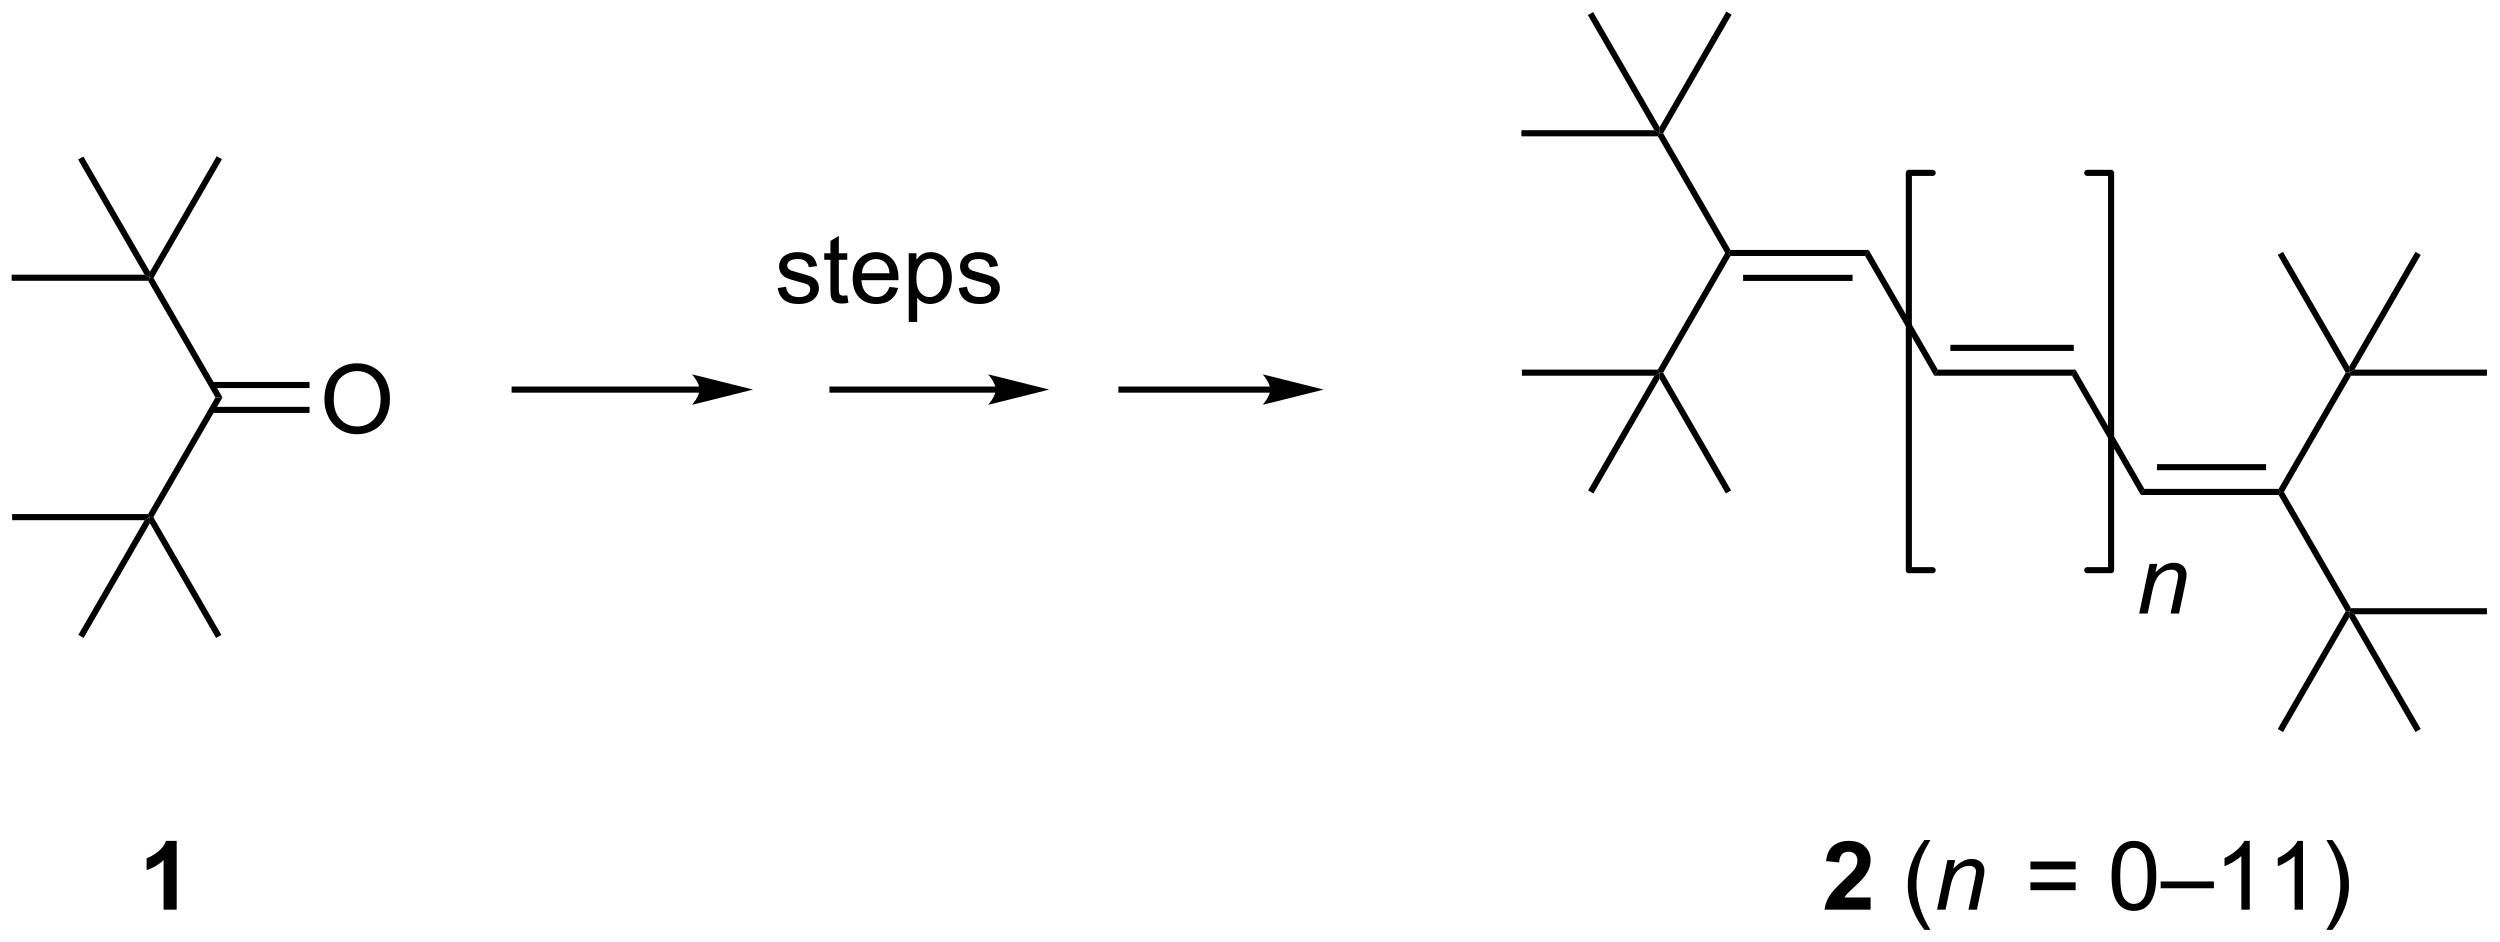 <?xml version="1.0" encoding="UTF-8"?>
<!DOCTYPE svg PUBLIC '-//W3C//DTD SVG 1.0//EN'
          'http://www.w3.org/TR/2001/REC-SVG-20010904/DTD/svg10.dtd'>
<svg stroke-dasharray="none" shape-rendering="auto" xmlns="http://www.w3.org/2000/svg" font-family="'Dialog'" text-rendering="auto" width="573" fill-opacity="1" color-interpolation="auto" color-rendering="auto" preserveAspectRatio="xMidYMid meet" font-size="12px" viewBox="0 0 573 216" fill="black" xmlns:xlink="http://www.w3.org/1999/xlink" stroke="black" image-rendering="auto" stroke-miterlimit="10" stroke-linecap="square" stroke-linejoin="miter" font-style="normal" stroke-width="1" height="216" stroke-dashoffset="0" font-weight="normal" stroke-opacity="1"
><!--Generated by the Batik Graphics2D SVG Generator--><defs id="genericDefs"
  /><g
  ><defs id="defs1"
    ><clipPath clipPathUnits="userSpaceOnUse" id="clipPath1"
      ><path d="M0.633 0.633 L215.382 0.633 L215.382 81.552 L0.633 81.552 L0.633 0.633 Z"
      /></clipPath
      ><clipPath clipPathUnits="userSpaceOnUse" id="clipPath2"
      ><path d="M8.608 2.665 L8.608 81.334 L217.386 81.334 L217.386 2.665 Z"
      /></clipPath
    ></defs
    ><g transform="scale(2.667,2.667) translate(-0.633,-0.633) matrix(1.029,0,0,1.029,-8.221,-2.109)"
    ><path d="M21.423 25.873 L21.129 25.873 L21.129 25.363 L26.702 15.709 L27.144 15.964 Z" stroke="none" clip-path="url(#clipPath2)"
    /></g
    ><g transform="matrix(2.743,0,0,2.743,-23.61,-7.31)"
    ><path d="M20.687 25.618 L21.129 25.873 L20.982 26.128 L9.58 26.128 L9.58 25.618 Z" stroke="none" clip-path="url(#clipPath2)"
    /></g
    ><g transform="matrix(2.743,0,0,2.743,-23.61,-7.31)"
    ><path d="M20.982 26.128 L21.129 25.873 L21.423 25.873 L27.198 35.875 L26.609 35.875 Z" stroke="none" clip-path="url(#clipPath2)"
    /></g
    ><g transform="matrix(2.743,0,0,2.743,-23.61,-7.31)"
    ><path d="M21.129 25.363 L21.129 25.873 L20.687 25.618 L15.133 15.999 L15.575 15.744 Z" stroke="none" clip-path="url(#clipPath2)"
    /></g
    ><g transform="matrix(2.743,0,0,2.743,-23.61,-7.31)"
    ><path d="M35.715 36.061 Q35.715 34.634 36.481 33.829 Q37.246 33.022 38.457 33.022 Q39.249 33.022 39.884 33.402 Q40.522 33.78 40.856 34.457 Q41.192 35.134 41.192 35.993 Q41.192 36.866 40.84 37.553 Q40.489 38.241 39.843 38.595 Q39.2 38.949 38.452 38.949 Q37.645 38.949 37.007 38.558 Q36.371 38.165 36.043 37.491 Q35.715 36.813 35.715 36.061 ZM36.496 36.071 Q36.496 37.108 37.051 37.704 Q37.608 38.298 38.45 38.298 Q39.304 38.298 39.856 37.696 Q40.41 37.095 40.41 35.991 Q40.41 35.29 40.173 34.769 Q39.937 34.248 39.481 33.962 Q39.028 33.673 38.46 33.673 Q37.655 33.673 37.075 34.228 Q36.496 34.78 36.496 36.071 Z" stroke="none" clip-path="url(#clipPath2)"
    /></g
    ><g transform="matrix(2.743,0,0,2.743,-23.61,-7.31)"
    ><path d="M26.303 37.169 L34.471 37.169 L34.471 36.659 L26.303 36.659 ZM26.303 35.091 L34.471 35.091 L34.471 34.581 L26.303 34.581 Z" stroke="none" clip-path="url(#clipPath2)"
    /></g
    ><g transform="matrix(2.743,0,0,2.743,-23.61,-7.31)"
    ><path d="M26.609 35.875 L27.198 35.875 L21.423 45.877 L21.129 45.877 L20.982 45.622 Z" stroke="none" clip-path="url(#clipPath2)"
    /></g
    ><g transform="matrix(2.743,0,0,2.743,-23.61,-7.31)"
    ><path d="M21.129 46.387 L21.129 45.877 L21.423 45.877 L27.104 55.716 L26.662 55.971 Z" stroke="none" clip-path="url(#clipPath2)"
    /></g
    ><g transform="matrix(2.743,0,0,2.743,-23.61,-7.31)"
    ><path d="M20.982 45.622 L21.129 45.877 L20.687 46.132 L9.62 46.132 L9.62 45.622 Z" stroke="none" clip-path="url(#clipPath2)"
    /></g
    ><g transform="matrix(2.743,0,0,2.743,-23.61,-7.31)"
    ><path d="M20.687 46.132 L21.129 45.877 L21.129 46.387 L15.595 55.971 L15.153 55.716 Z" stroke="none" clip-path="url(#clipPath2)"
    /></g
    ><g transform="matrix(2.743,0,0,2.743,-23.61,-7.31)"
    ><path d="M67.065 34.963 L51.611 34.963 L51.356 34.963 L51.356 35.473 L51.611 35.473 L67.065 35.473 L67.32 35.473 L67.32 34.963 L67.065 34.963 ZM71.53 35.218 L66.428 33.942 C66.428 33.942 67.065 34.66 67.065 35.218 C67.065 35.776 66.428 36.493 66.428 36.493 Z" stroke="none" clip-path="url(#clipPath2)"
    /></g
    ><g transform="matrix(2.743,0,0,2.743,-23.61,-7.31)"
    ><path d="M91.813 34.963 L78.169 34.963 L77.914 34.963 L77.914 35.473 L78.169 35.473 L91.813 35.473 L92.068 35.473 L92.068 34.963 L91.813 34.963 ZM96.277 35.218 L91.175 33.942 C91.175 33.942 91.813 34.66 91.813 35.218 C91.813 35.776 91.175 36.493 91.175 36.493 Z" stroke="none" clip-path="url(#clipPath2)"
    /></g
    ><g transform="matrix(2.743,0,0,2.743,-23.61,-7.31)"
    ><path d="M114.75 34.963 L102.313 34.963 L102.058 34.963 L102.058 35.473 L102.313 35.473 L114.75 35.473 L115.005 35.473 L115.005 34.963 L114.75 34.963 ZM119.214 35.218 L114.112 33.942 C114.112 33.942 114.75 34.66 114.75 35.218 C114.75 35.776 114.112 36.493 114.112 36.493 Z" stroke="none" clip-path="url(#clipPath2)"
    /></g
    ><g transform="matrix(2.743,0,0,2.743,-23.61,-7.31)"
    ><path d="M73.588 26.735 L74.283 26.626 Q74.341 27.045 74.609 27.269 Q74.877 27.49 75.356 27.49 Q75.841 27.49 76.075 27.292 Q76.309 27.094 76.309 26.829 Q76.309 26.592 76.104 26.454 Q75.958 26.36 75.385 26.217 Q74.611 26.021 74.312 25.878 Q74.013 25.735 73.859 25.485 Q73.705 25.232 73.705 24.928 Q73.705 24.649 73.83 24.415 Q73.958 24.178 74.177 24.021 Q74.341 23.899 74.624 23.816 Q74.908 23.732 75.231 23.732 Q75.721 23.732 76.088 23.873 Q76.458 24.014 76.632 24.253 Q76.809 24.493 76.877 24.896 L76.19 24.99 Q76.143 24.67 75.916 24.49 Q75.692 24.311 75.283 24.311 Q74.799 24.311 74.591 24.472 Q74.385 24.631 74.385 24.844 Q74.385 24.982 74.471 25.092 Q74.557 25.204 74.739 25.279 Q74.846 25.318 75.361 25.459 Q76.106 25.657 76.4 25.785 Q76.697 25.912 76.864 26.154 Q77.033 26.396 77.033 26.756 Q77.033 27.107 76.828 27.417 Q76.622 27.727 76.234 27.899 Q75.848 28.068 75.361 28.068 Q74.552 28.068 74.127 27.732 Q73.705 27.396 73.588 26.735 ZM79.403 27.344 L79.505 27.967 Q79.208 28.029 78.973 28.029 Q78.591 28.029 78.38 27.91 Q78.169 27.787 78.083 27.589 Q77.997 27.391 77.997 26.759 L77.997 24.373 L77.481 24.373 L77.481 23.826 L77.997 23.826 L77.997 22.797 L78.697 22.376 L78.697 23.826 L79.403 23.826 L79.403 24.373 L78.697 24.373 L78.697 26.797 Q78.697 27.1 78.734 27.186 Q78.77 27.271 78.854 27.324 Q78.94 27.373 79.096 27.373 Q79.213 27.373 79.403 27.344 ZM82.93 26.639 L83.657 26.727 Q83.485 27.365 83.019 27.717 Q82.555 28.068 81.834 28.068 Q80.923 28.068 80.389 27.509 Q79.858 26.946 79.858 25.936 Q79.858 24.889 80.397 24.311 Q80.936 23.732 81.795 23.732 Q82.626 23.732 83.152 24.3 Q83.68 24.865 83.68 25.891 Q83.68 25.954 83.678 26.079 L80.584 26.079 Q80.623 26.764 80.969 27.128 Q81.319 27.49 81.837 27.49 Q82.225 27.49 82.498 27.287 Q82.772 27.084 82.93 26.639 ZM80.623 25.501 L82.938 25.501 Q82.891 24.977 82.673 24.717 Q82.337 24.311 81.803 24.311 Q81.319 24.311 80.988 24.636 Q80.657 24.959 80.623 25.501 ZM84.541 29.566 L84.541 23.826 L85.182 23.826 L85.182 24.365 Q85.408 24.047 85.692 23.891 Q85.979 23.732 86.385 23.732 Q86.916 23.732 87.322 24.006 Q87.729 24.279 87.934 24.777 Q88.143 25.274 88.143 25.868 Q88.143 26.506 87.913 27.016 Q87.684 27.524 87.249 27.797 Q86.815 28.068 86.333 28.068 Q85.981 28.068 85.703 27.92 Q85.424 27.771 85.244 27.545 L85.244 29.566 L84.541 29.566 ZM85.177 25.922 Q85.177 26.725 85.499 27.107 Q85.825 27.49 86.286 27.49 Q86.755 27.49 87.088 27.094 Q87.424 26.696 87.424 25.865 Q87.424 25.071 87.096 24.678 Q86.77 24.282 86.317 24.282 Q85.869 24.282 85.523 24.704 Q85.177 25.123 85.177 25.922 ZM88.709 26.735 L89.404 26.626 Q89.462 27.045 89.73 27.269 Q89.998 27.49 90.477 27.49 Q90.962 27.49 91.196 27.292 Q91.43 27.094 91.43 26.829 Q91.43 26.592 91.225 26.454 Q91.079 26.36 90.506 26.217 Q89.733 26.021 89.433 25.878 Q89.134 25.735 88.98 25.485 Q88.826 25.232 88.826 24.928 Q88.826 24.649 88.951 24.415 Q89.079 24.178 89.298 24.021 Q89.462 23.899 89.746 23.816 Q90.029 23.732 90.352 23.732 Q90.842 23.732 91.209 23.873 Q91.579 24.014 91.753 24.253 Q91.93 24.493 91.998 24.896 L91.311 24.99 Q91.264 24.67 91.037 24.49 Q90.813 24.311 90.404 24.311 Q89.92 24.311 89.712 24.472 Q89.506 24.631 89.506 24.844 Q89.506 24.982 89.592 25.092 Q89.678 25.204 89.86 25.279 Q89.967 25.318 90.483 25.459 Q91.227 25.657 91.522 25.785 Q91.819 25.912 91.985 26.154 Q92.154 26.396 92.154 26.756 Q92.154 27.107 91.949 27.417 Q91.743 27.727 91.355 27.899 Q90.969 28.068 90.483 28.068 Q89.673 28.068 89.248 27.732 Q88.826 27.396 88.709 26.735 Z" stroke="none" clip-path="url(#clipPath2)"
    /></g
    ><g transform="matrix(2.743,0,0,2.743,-23.61,-7.31)"
    ><path d="M147.576 13.801 L147.281 13.801 L147.281 13.291 L152.855 3.637 L153.297 3.892 Z" stroke="none" clip-path="url(#clipPath2)"
    /></g
    ><g transform="matrix(2.743,0,0,2.743,-23.61,-7.31)"
    ><path d="M146.839 13.546 L147.281 13.801 L147.134 14.056 L135.732 14.056 L135.732 13.546 Z" stroke="none" clip-path="url(#clipPath2)"
    /></g
    ><g transform="matrix(2.743,0,0,2.743,-23.61,-7.31)"
    ><path d="M147.134 14.056 L147.281 13.801 L147.576 13.801 L153.203 23.548 L153.056 23.803 L152.761 23.803 Z" stroke="none" clip-path="url(#clipPath2)"
    /></g
    ><g transform="matrix(2.743,0,0,2.743,-23.61,-7.31)"
    ><path d="M147.281 13.291 L147.281 13.801 L146.839 13.546 L141.286 3.927 L141.728 3.672 Z" stroke="none" clip-path="url(#clipPath2)"
    /></g
    ><g transform="matrix(2.743,0,0,2.743,-23.61,-7.31)"
    ><path d="M153.203 24.058 L153.056 23.803 L153.203 23.548 L164.752 23.548 L164.457 24.058 ZM154.256 26.137 L163.404 26.137 L163.404 25.627 L154.256 25.627 Z" stroke="none" clip-path="url(#clipPath2)"
    /></g
    ><g transform="matrix(2.743,0,0,2.743,-23.61,-7.31)"
    ><path d="M152.761 23.803 L153.056 23.803 L153.203 24.058 L147.576 33.805 L147.281 33.805 L147.134 33.55 Z" stroke="none" clip-path="url(#clipPath2)"
    /></g
    ><g transform="matrix(2.743,0,0,2.743,-23.61,-7.31)"
    ><path d="M147.281 34.315 L147.281 33.805 L147.576 33.805 L153.257 43.644 L152.815 43.899 Z" stroke="none" clip-path="url(#clipPath2)"
    /></g
    ><g transform="matrix(2.743,0,0,2.743,-23.61,-7.31)"
    ><path d="M147.134 33.55 L147.281 33.805 L146.839 34.06 L135.773 34.06 L135.773 33.55 Z" stroke="none" clip-path="url(#clipPath2)"
    /></g
    ><g transform="matrix(2.743,0,0,2.743,-23.61,-7.31)"
    ><path d="M146.839 34.06 L147.281 33.805 L147.281 34.315 L141.748 43.899 L141.306 43.644 Z" stroke="none" clip-path="url(#clipPath2)"
    /></g
    ><g transform="matrix(2.743,0,0,2.743,-23.61,-7.31)"
    ><path d="M164.457 24.058 L164.752 23.548 L170.526 33.55 L170.232 34.06 Z" stroke="none" clip-path="url(#clipPath2)"
    /></g
    ><g transform="matrix(2.743,0,0,2.743,-23.61,-7.31)"
    ><path d="M170.232 34.06 L170.526 33.55 L182.035 33.55 L181.74 34.06 ZM171.575 31.988 L181.888 31.988 L181.888 31.478 L171.575 31.478 Z" stroke="none" clip-path="url(#clipPath2)"
    /></g
    ><g transform="matrix(2.743,0,0,2.743,-23.61,-7.31)"
    ><path d="M181.74 34.06 L182.035 33.55 L187.789 43.516 L187.495 44.026 Z" stroke="none" clip-path="url(#clipPath2)"
    /></g
    ><g transform="matrix(2.743,0,0,2.743,-23.61,-7.31)"
    ><path d="M187.495 44.026 L187.789 43.516 L199.003 43.516 L199.151 43.771 L199.003 44.026 ZM188.838 41.955 L197.955 41.955 L197.955 41.445 L188.838 41.445 Z" stroke="none" clip-path="url(#clipPath2)"
    /></g
    ><g transform="matrix(2.743,0,0,2.743,-23.61,-7.31)"
    ><path d="M199.003 44.026 L199.151 43.771 L199.445 43.771 L205.052 53.483 L204.905 53.738 L204.611 53.738 Z" stroke="none" clip-path="url(#clipPath2)"
    /></g
    ><g transform="matrix(2.743,0,0,2.743,-23.61,-7.31)"
    ><path d="M199.445 43.771 L199.151 43.771 L199.003 43.516 L204.611 33.805 L204.905 33.805 L205.052 34.06 Z" stroke="none" clip-path="url(#clipPath2)"
    /></g
    ><g transform="matrix(2.743,0,0,2.743,-23.61,-7.31)"
    ><path d="M204.905 33.294 L204.905 33.805 L204.611 33.805 L198.93 23.965 L199.372 23.71 Z" stroke="none" clip-path="url(#clipPath2)"
    /></g
    ><g transform="matrix(2.743,0,0,2.743,-23.61,-7.31)"
    ><path d="M205.052 34.06 L204.905 33.805 L205.347 33.55 L216.414 33.55 L216.414 34.06 Z" stroke="none" clip-path="url(#clipPath2)"
    /></g
    ><g transform="matrix(2.743,0,0,2.743,-23.61,-7.31)"
    ><path d="M205.347 33.55 L204.905 33.805 L204.905 33.294 L210.438 23.71 L210.88 23.965 Z" stroke="none" clip-path="url(#clipPath2)"
    /></g
    ><g transform="matrix(2.743,0,0,2.743,-23.61,-7.31)"
    ><path d="M204.611 53.738 L204.905 53.738 L204.905 54.248 L199.372 63.833 L198.93 63.577 Z" stroke="none" clip-path="url(#clipPath2)"
    /></g
    ><g transform="matrix(2.743,0,0,2.743,-23.61,-7.31)"
    ><path d="M205.347 53.993 L204.905 53.738 L205.052 53.483 L216.414 53.483 L216.414 53.993 Z" stroke="none" clip-path="url(#clipPath2)"
    /></g
    ><g transform="matrix(2.743,0,0,2.743,-23.61,-7.31)"
    ><path d="M204.905 54.248 L204.905 53.738 L205.347 53.993 L210.88 63.577 L210.438 63.833 Z" stroke="none" clip-path="url(#clipPath2)"
    /></g
    ><g stroke-width="0.51" transform="matrix(2.743,0,0,2.743,-23.61,-7.31)" stroke-linejoin="round" stroke-linecap="round"
    ><path fill="none" d="M183.015 50.308 L185.007 50.308 L185.007 17.11 L183.015 17.11" clip-path="url(#clipPath2)"
    /></g
    ><g stroke-width="0.51" transform="matrix(2.743,0,0,2.743,-23.61,-7.31)" stroke-linejoin="round" stroke-linecap="round"
    ><path fill="none" d="M170.098 17.11 L168.106 17.11 L168.106 50.308 L170.098 50.308" clip-path="url(#clipPath2)"
    /></g
    ><g transform="matrix(2.743,0,0,2.743,-23.61,-7.31)"
    ><path d="M187.355 53.929 L188.222 49.781 L188.863 49.781 L188.712 50.502 Q189.128 50.078 189.49 49.883 Q189.855 49.687 190.235 49.687 Q190.738 49.687 191.024 49.961 Q191.313 50.234 191.313 50.69 Q191.313 50.922 191.212 51.416 L190.683 53.929 L189.977 53.929 L190.527 51.299 Q190.61 50.916 190.61 50.734 Q190.61 50.526 190.467 50.398 Q190.324 50.268 190.055 50.268 Q189.511 50.268 189.087 50.659 Q188.665 51.049 188.464 52 L188.063 53.929 L187.355 53.929 Z" stroke="none" clip-path="url(#clipPath2)"
    /></g
    ><g transform="matrix(2.743,0,0,2.743,-23.61,-7.31)"
    ><path d="M23.372 78.677 L22.276 78.677 L22.276 74.539 Q21.674 75.102 20.857 75.372 L20.857 74.375 Q21.286 74.234 21.789 73.844 Q22.294 73.45 22.482 72.927 L23.372 72.927 L23.372 78.677 Z" stroke="none" clip-path="url(#clipPath2)"
    /></g
    ><g transform="matrix(2.743,0,0,2.743,-23.61,-7.31)"
    ><path d="M164.91 77.656 L164.91 78.677 L161.063 78.677 Q161.126 78.099 161.438 77.581 Q161.751 77.062 162.673 76.208 Q163.415 75.516 163.582 75.271 Q163.808 74.93 163.808 74.599 Q163.808 74.232 163.61 74.034 Q163.415 73.836 163.066 73.836 Q162.722 73.836 162.519 74.044 Q162.316 74.25 162.285 74.732 L161.191 74.622 Q161.29 73.716 161.805 73.323 Q162.321 72.927 163.095 72.927 Q163.941 72.927 164.425 73.385 Q164.91 73.841 164.91 74.521 Q164.91 74.906 164.772 75.258 Q164.633 75.607 164.332 75.99 Q164.133 76.242 163.613 76.719 Q163.095 77.195 162.954 77.352 Q162.816 77.508 162.73 77.656 L164.91 77.656 Z" stroke="none" clip-path="url(#clipPath2)"
    /></g
    ><g transform="matrix(2.743,0,0,2.743,-23.61,-7.31)"
    ><path d="M169.407 80.362 Q168.824 79.627 168.42 78.643 Q168.019 77.656 168.019 76.602 Q168.019 75.672 168.321 74.82 Q168.673 73.833 169.407 72.852 L169.91 72.852 Q169.438 73.664 169.285 74.013 Q169.048 74.552 168.91 75.138 Q168.743 75.867 168.743 76.607 Q168.743 78.484 169.91 80.362 L169.407 80.362 Z" stroke="none" clip-path="url(#clipPath2)"
    /></g
    ><g transform="matrix(2.743,0,0,2.743,-23.61,-7.31)"
    ><path d="M170.464 78.677 L171.331 74.529 L171.972 74.529 L171.821 75.25 Q172.238 74.825 172.6 74.63 Q172.964 74.435 173.344 74.435 Q173.847 74.435 174.133 74.708 Q174.423 74.982 174.423 75.437 Q174.423 75.669 174.321 76.164 L173.792 78.677 L173.087 78.677 L173.636 76.047 Q173.719 75.664 173.719 75.482 Q173.719 75.273 173.576 75.146 Q173.433 75.016 173.165 75.016 Q172.62 75.016 172.196 75.406 Q171.774 75.797 171.574 76.747 L171.173 78.677 L170.464 78.677 Z" stroke="none" clip-path="url(#clipPath2)"
    /></g
    ><g transform="matrix(2.743,0,0,2.743,-23.61,-7.31)"
    ><path d="M182.045 75.31 L178.264 75.31 L178.264 74.654 L182.045 74.654 L182.045 75.31 ZM182.045 77.047 L178.264 77.047 L178.264 76.391 L182.045 76.391 L182.045 77.047 ZM185.046 75.852 Q185.046 74.836 185.255 74.219 Q185.463 73.599 185.874 73.263 Q186.288 72.927 186.913 72.927 Q187.374 72.927 187.721 73.112 Q188.07 73.297 188.296 73.648 Q188.523 73.997 188.65 74.5 Q188.781 75 188.781 75.852 Q188.781 76.859 188.572 77.479 Q188.367 78.099 187.952 78.437 Q187.541 78.776 186.913 78.776 Q186.085 78.776 185.611 78.18 Q185.046 77.466 185.046 75.852 ZM185.768 75.852 Q185.768 77.263 186.098 77.729 Q186.429 78.195 186.913 78.195 Q187.398 78.195 187.726 77.727 Q188.057 77.258 188.057 75.852 Q188.057 74.437 187.726 73.974 Q187.398 73.508 186.906 73.508 Q186.421 73.508 186.132 73.919 Q185.768 74.443 185.768 75.852 ZM189.147 76.888 L189.147 76.32 L193.597 76.32 L193.597 76.888 L189.147 76.888 ZM196.593 78.677 L195.89 78.677 L195.89 74.195 Q195.635 74.437 195.223 74.68 Q194.812 74.922 194.484 75.044 L194.484 74.365 Q195.072 74.086 195.512 73.693 Q195.955 73.297 196.14 72.927 L196.593 72.927 L196.593 78.677 ZM201.042 78.677 L200.339 78.677 L200.339 74.195 Q200.084 74.437 199.673 74.68 Q199.261 74.922 198.933 75.044 L198.933 74.365 Q199.522 74.086 199.962 73.693 Q200.404 73.297 200.589 72.927 L201.042 72.927 L201.042 78.677 ZM203.499 80.362 L202.994 80.362 Q204.163 78.484 204.163 76.607 Q204.163 75.872 203.994 75.148 Q203.861 74.562 203.624 74.023 Q203.471 73.672 202.994 72.852 L203.499 72.852 Q204.234 73.833 204.585 74.82 Q204.885 75.672 204.885 76.602 Q204.885 77.656 204.481 78.643 Q204.077 79.627 203.499 80.362 Z" stroke="none" clip-path="url(#clipPath2)"
    /></g
  ></g
></svg
>
